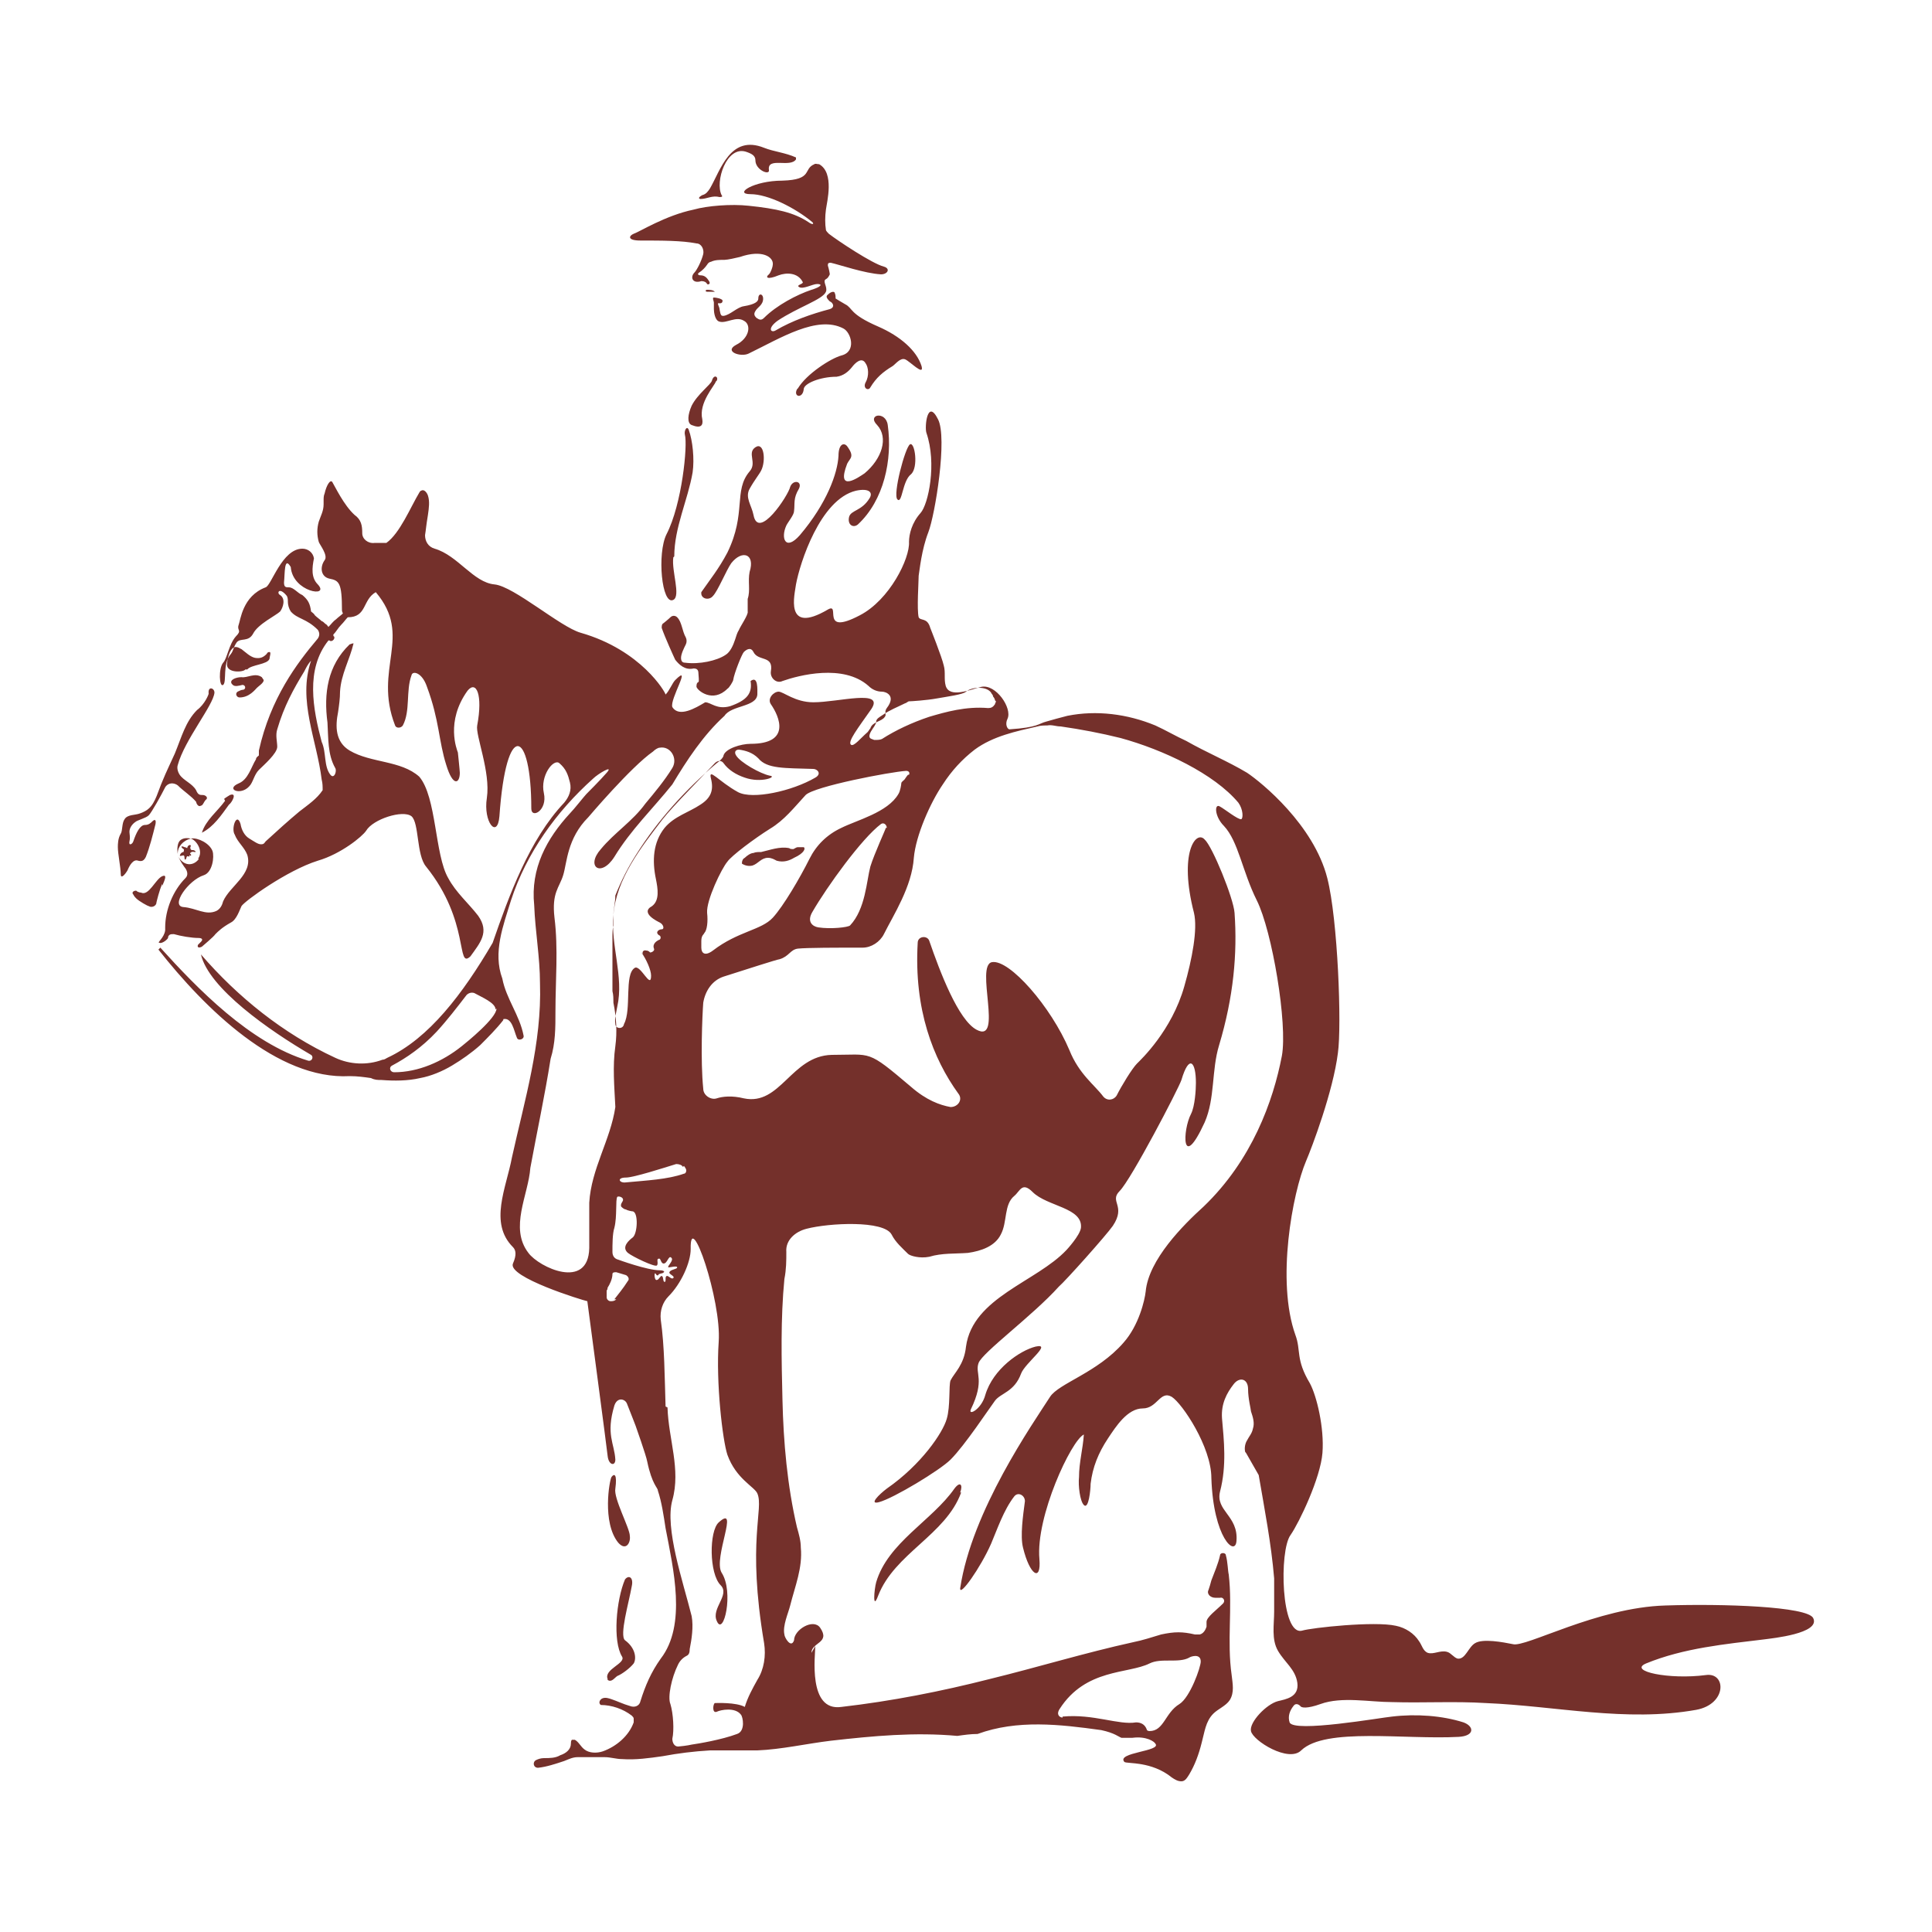 <?xml version="1.0" encoding="UTF-8"?>
<svg id="Layer_1" xmlns="http://www.w3.org/2000/svg" version="1.1" viewBox="0 0 200 200">
  <!-- Generator: Adobe Illustrator 29.3.1, SVG Export Plug-In . SVG Version: 2.1.0 Build 151)  -->
  <defs>
    <style>
      .st0 {
        fill: #74302b;
      }
    </style>
  </defs>
  <path class="st0" d="M69.7,57.7c-.2,1.4.8,4,0,4.4-1.2.6-1.7-4.8-.7-6.8,1.6-3.1,2.2-9.2,1.9-10.3-.1-.4.2-1,.4-.5.4,1.1.6,3,.4,4.4-.5,2.9-1.9,5.7-1.9,8.7ZM82.6,87.7c-.2,0-.4.2-.5.2-.1,0-.3,0-.4-.1-1-.2-2,.2-2.9.4-.3,0-.6,0-.8.1-.3,0-.7.3-.9.5-.2.1-.3.3-.3.6.3.2.7.3,1.1.2.6-.2.9-.8,1.6-.8.4,0,.7.2.9.3.7.2,1.3,0,1.8-.3,1.1-.5,1.2-1,1-1.1-.2,0-.4,0-.6,0ZM62.9,173.9c.4.3.7-.2,1-.4.5-.2,1.3-.8,1.7-1.3.3-.5.2-1.6-.9-2.4-.6-.5.4-3.9.7-5.6.2-.9-.3-1.2-.7-.7-.9,2.1-1.3,6.4-.3,8,.4.7-1.9,1.3-1.5,2.3ZM74.2,39.4c.2-.4-.3-.7-.5,0-.1.4-1.5,1.4-2.1,2.6-.4.9-.5,1.8,0,2,1,.4,1.2,0,1.1-.6-.4-1.7,1.3-3.5,1.4-3.9ZM64,159.7c.8.9,1.3,0,1.2-.7,0-.8-1.7-3.9-1.5-4.9.2-1.5-.1-1.6-.4-1.2-.2.3-1,4.7.7,6.8ZM99.4,154.5c.3-.8,0-1.2-.6-.4-2.3,3.3-6.9,5.6-8.1,9.7-.2.7-.4,3,.2,1.4,1.7-4.4,7-6.3,8.6-10.7ZM21,87h0s0,0,0,0c0,0,0,0,0,0ZM21,87s0,0,0,0c0,0,0,0,0,0,0,0,0,0,0,0,0,0,0,0,0,0ZM16.8,91.7c.3-.7.5-1.2,0-1-.7.3-1.4,2.1-2.2,1.7,0,0-.3,0-.5-.2-.3,0-.5.2-.3.4.1.2.2.3.3.4.3.3,1.2.8,1.3.8.3.2.8,0,.8-.4,0,0,.3-1.3.6-1.9ZM23.3,82.9c-.8,1.1-2,2-2.4,3.3,0,.1,0,.2,0,0,1.2-.6,2-1.8,2.8-2.9.3-.2.9-1.3.1-1,0,0-.5.3-.6.4ZM19.6,88.5c.1.2.3,0,.1-.1-.1-.1.2-.3.4-.2.2,0,.2,0,.1-.1-.1-.1-.2-.1-.3-.1-.2,0-.2-.2-.2-.3.2-.3-.2-.3-.3,0,0,.2-.1,0-.3,0-.4-.2-.4,0-.1.2.1,0,0,.3,0,.3-.3,0-.5.5-.3.4.2,0,.4-.2.4.2,0,.2.1.3.2,0,0-.2.2-.2.3-.1ZM25.6,69.3c.4-.5,2.1-.5,2.3-1.1,0-.2.2-.7,0-.7-.1,0-.2,0-.3.2-.3.3-.6.5-1.2.4-.5-.1-1-.6-1.4-.9-.1,0-.6-.5-1,0-.3.3-.5,1.2-.5,1.6,0,.9,1.7.8,1.9.5ZM24.1,70.9c.2.2.6.1,1,0,.3,0,.4.4.1.5-.2,0-.4.1-.6.2-.3.2-.1.6.2.6,1,0,1.6-.8,1.8-1,.2-.2.7-.5.7-.8,0,0-.2-.3-.2-.3-.7-.5-1.5.1-2.1,0-.6,0-1.3.3-1,.7ZM14.3,89.1c.4.1.6,0,.8-.4.4-1,.7-2.2,1-3.4.1-.6-.2-.4-.3-.3-.2.2-.4.4-.8.4-.5,0-.9.8-1.2,1.7-.1.3-.5.5-.4,0,.1-.4,0-.8,0-1,0-.4.3-.8.6-1,.2-.2,1.1-.4,1.4-.7.3-.3,1.3-2.1,1.7-2.9.3-.5.9-.5,1.3-.2.6.6,1.4,1.1,1.9,1.7,0,.1.2.6.5.4.2,0,.3-.4.5-.6.3-.2,0-.5-.3-.5-.3,0-.5,0-.7-.5-.4-.7-1.3-1-1.7-1.6-.2-.3-.3-.7-.2-1,.7-2.6,3.7-6.2,3.8-7.5,0-.5-.7-.7-.6.1,0,.1-.4,1.1-1.2,1.7-1.2,1.2-1.6,2.8-2.3,4.5-.4.9-.9,1.9-1.3,2.9-.4.9-.7,2.2-1.4,2.8-.2.2-.6.4-.9.5-.5.2-1.3.1-1.6.6-.3.4-.2,1.2-.4,1.5-.3.5-.3,1.1-.3,1.4,0,.7.3,2.1.3,2.8,0,.5.4.1.7-.4.2-.5.6-1.2,1.1-1ZM84.4,170.4c0,.9-.8,6.8,2.7,6.3,5.2-.6,10.3-1.6,15.4-2.9,4.9-1.2,9.8-2.7,14.8-3.8,1-.2,1.9-.5,2.9-.8,1.4-.3,2.2-.3,3.5,0,.2,0,.4,0,.5,0,.4-.1.6-.5.7-.8,0-.2,0-.3,0-.5,0-.5,1-1.2,1.7-1.9.3-.3,0-.7-.3-.6-.2,0-.4,0-.5,0-.5,0-.9-.4-.7-.8.1-.3.2-.6.3-1,.3-.8.7-1.7.9-2.6,0-.3.6-.3.6,0,.2.7.2,1.6.3,2,.4,3.5-.2,6.9.3,10.4.1.9.3,1.8-.2,2.6-.4.6-1.2.9-1.7,1.4-.8.8-.9,1.9-1.2,3-.3,1.2-.7,2.3-1.3,3.3-.2.3-.4.7-.8.7-.4,0-.7-.2-1-.4-2.1-1.7-4.6-1.4-4.9-1.6-.9-1,3.9-1.1,3.2-1.9-.1-.2-.9-.8-2.4-.6-.4,0-.7,0-1.1,0-.3-.1-.7-.5-2.1-.8-4.3-.6-8.7-1.1-12.8.4,0,0,0,0,0,0-.7,0-1.4.1-2.1.2-4.4-.4-8.7,0-13.1.5-2.5.3-5.1.9-7.6,1-1.6,0-3.3,0-4.9,0-1.7.1-3.3.3-4.9.6-1.4.2-2.8.4-4.2.3-.6,0-1.2-.2-1.8-.2-.6,0-2.4,0-2.8,0-.5,0-.9.2-1.4.4-.9.3-1.8.6-2.7.7,0,0,0,0,0,0-.5,0-.6-.6-.2-.8.2-.1.5-.2.8-.2.6,0,1.2,0,1.7-.3.6-.2,1.1-.6,1.1-1.2,0-.1,0-.3.1-.4,0,0,.2,0,.3,0,.4.2.6.7,1,1,.5.4,1.3.4,1.9.2,1.4-.5,2.7-1.6,3.2-3,0-.1,0-.3,0-.4,0-.1-.1-.2-.2-.3-.9-.7-2.1-1.1-3.2-1.1-.3-.2-.1-.6.2-.7.3-.1.6,0,.9.1.6.2,1.2.5,1.9.7.5.2,1,0,1.1-.5.5-1.6,1.1-3,2.1-4.4,2.7-3.5,1.3-9.3.5-13.5-.2-1.3-.4-2.7-.8-3.9,0-.3-.6-.6-1.1-3-.1-.6-1.2-3.7-1.2-3.7,0,0-.5-1.3-.9-2.3-.2-.5-1-.7-1.3.2-.9,3,0,3.9.1,5.6,0,.7-.7.6-.8-.4,0-.2-2.1-16-2.1-16-.5-.1-8.3-2.5-7.7-3.9.4-.9.3-1.4,0-1.7-2.5-2.5-.7-6.1-.1-9.3,1.3-5.9,3.1-11.8,2.9-18,0-2.7-.5-5.4-.6-8.1-.4-3.8,1.3-6.9,3.7-9.5,0,0,0,0,0,0,.4-.4,1.5-1.8,1.7-2,0,0,1.5-1.5,2.1-2.2.8-.9-.9.1-1.4.6-3.8,3.4-6.9,7.7-8.5,12.6-.8,2.6-1.9,5.4-.9,8.1.4,2.1,1.8,3.8,2.2,5.9h0c.1.4-.6.6-.7.2-.3-.7-.5-2.1-1.4-1.9,0,0,0,0,0,.1-.7.9-1.6,1.8-2.4,2.6-.9.8-1.9,1.5-2.9,2.1-1,.6-2.2,1.1-3.3,1.3-1.3.3-2.7.3-4,.2-.4,0-.7,0-1.1-.2-.7-.1-1.4-.2-2.2-.2-7.5.4-15-7-19.8-13.1l.2-.2c3.8,4.2,9.3,9.9,15.3,11.7.4.1.6-.4.3-.6-4.3-2.5-10.6-6.9-11.4-10.4,3.8,4.4,8.5,8.2,13.9,10.7,1.5.7,3.3.8,4.9.2.2,0,.3-.1.5-.2,4.3-2,7.8-6.6,10.9-11.9,1.7-4.9,3.8-10.7,7.4-14.5.5-.6.8-1.3.6-2.1-.2-.8-.4-1.4-1.1-2-.6-.5-2,1.3-1.6,3.1.4,1.8-1.3,2.7-1.3,1.6,0-8.2-2.6-9.3-3.3.8-.2,2.4-1.7.6-1.3-1.9.4-2.7-1.2-6.5-1-7.5.6-3.2-.1-4.7-1-3.6-2.3,3.2-1.1,6.1-1,6.4,0,0,.2,1.9.2,2.1,0,1.1-.7,1.5-1.4-.8-.8-2.5-.7-4.6-2-8.1-.5-1.5-1.5-1.7-1.6-1.2-.6,1.6-.1,3.7-.9,5.2-.2.3-.7.3-.8,0-2.3-5.9,1.9-9.2-2-13.8-1.4.8-.9,2.6-2.9,2.6-.2.2-.4.5-.7.8-.3.3-.5.7-.8,1,0,0,0,.2.1.2.1.3-.3.6-.5.4h-.1c-2.4,3-1.6,7.1-.7,10.5.5,1.1.2,2.5.9,3.4.4.5.7-.4.5-.7-.8-1.4-.7-3.1-.8-4.7-.4-3,0-5.9,2.3-8.1.1,0,.2-.1.4-.1,0,0,0,0,0,0h0c-.4,1.7-1.3,3.2-1.4,5,0,.7-.1,1.4-.2,2.1-.3,1.5-.3,3.1,1.2,4,0,0,0,0,0,0,2.2,1.3,5.3,1,7.2,2.7,1.8,2.1,1.6,8.1,3,10.5.8,1.5,2.1,2.6,3.1,3.9,1.2,1.7.2,2.8-.8,4.2-1.5,1.4,0-3.6-4.6-9.3-1-1.2-.7-4.5-1.5-5.2-.9-.7-4,.3-4.7,1.5-.4.6-2.6,2.4-5,3.1-3.2,1-7.6,4.2-7.9,4.7-.2.4-.5,1.4-1.1,1.7-.9.5-1.3.9-1.6,1.2-.2.3-1.3,1.2-1.4,1.3-.4.2-.5,0-.4-.2,0,0,.2-.2.3-.3.3-.3,0-.4-.2-.4-.8,0-1.9-.2-2.6-.4-.3,0-.5,0-.6.3,0,0,0,.1,0,.1-.2.3-.7.6-.9.5-.3,0,.5-.5.6-1.3,0-.1,0-.2,0-.3,0-1.8.8-3.8,2.1-5.1.3-.3.2-.7,0-1,0,0-.8-1-.8-1.6,0-.6.5-1.3,1.4-1.5.7-.1,1.9.5,2.2,1.3.2.6,0,2.2-.9,2.5-1.6.5-3.5,3.2-2.1,3.3,1.3.1,2.3.9,3.4.4.4-.2.6-.6.7-1,.7-1.6,3.1-2.8,2.5-4.8-.3-.8-1-1.3-1.3-2.1-.4-.6.2-2.4.6-1.1.1.6.4,1.2.9,1.5.5.3.9.6,1.2.6.2,0,.3,0,.5-.3,1.2-1.1,2.3-2.1,3.5-3.1.9-.7,1.8-1.3,2.4-2.2,0-.4,0-.7-.1-1.1-.5-4.1-2.5-8.2-1.1-12.3-.3.3-.5.7-.7,1.1-1.1,1.8-2.1,3.6-2.8,6-.2.6,0,1.3,0,1.8,0,.7-1.4,1.9-1.9,2.4-.5.5-.6,1.3-1,1.7-.9,1-2.5.3-1.1-.3,1-.4,1.3-1.7,1.8-2.5,0-.2.2-.3.3-.4,0-.1,0-.3,0-.5,1.2-5.4,3.9-9,6.1-11.6.2-.3.2-.6,0-.9-1.2-1.2-2.1-1.1-2.8-1.9-.2-.3-.3-.7-.3-1,0-.2,0-.4-.1-.6-.8-1-1.1-.3-.7-.1.6.4.3,1.3,0,1.7-.4.4-2.3,1.3-2.8,2.3-.5.9-1.3.4-1.7.9-.4.6-.3.8-.6,1.2-.9,1-.4,2.9-.8,3.2-.4.3-.5-1.7,0-2.3.4-.4.6-1.9,1.3-2.7.7-.7.1-.6.3-1.2.2-.5.4-3,2.8-3.9.6-.2,1.7-4,3.8-4,.6,0,1.1.4,1.2,1-.2,1-.3,2,.4,2.7,1.3,1.4-2.6.8-2.8-1.8-.7-1.2-.6.7-.7,1.6,0,.5.2.5.5.5.5,0,.9.6,1.4.8.6.5.8.9.9,1.7.1.1.3.2.4.4.2.2.5.4.7.6.1,0,.3.2.4.3.1,0,.2.2.3.3.3-.3.5-.6.8-.8.2-.2.5-.4.7-.6,0,0-.1-.2-.1-.3,0-2.9-.3-3.1-1.3-3.3-.9-.2-1-1.2-.5-1.9.4-.5-.5-1.6-.6-1.9-.2-.7-.2-1.4,0-2.1.2-.6.5-1.1.5-1.8,0,0,0,0,0,0,0,0,0,0,0,0,0-.1,0-.3,0-.4,0,0,0,0,0,0,0-.2,0-.5.1-.7.2-.9.6-1.5.8-1.2.3.5,1.2,2.4,2.3,3.4.7.5.8,1.1.8,1.9,0,.6.6,1.1,1.3,1,.2,0,.5,0,.8,0,.1,0,.3,0,.4,0,1.4-1,2.5-3.7,3.4-5.2,0,0,.1-.2.2-.2.3-.2.6.2.7.5.2.6.1,1.3,0,2-.2,1.2-.2,1.5-.3,2.1,0,.6.3,1.2,1,1.4,2.4.7,4,3.5,6.2,3.7,2,.2,6.8,4.4,8.9,5,6.3,1.8,8.8,6.2,8.8,6.4.4-.4.7-1.2,1-1.5,1.8-1.8-.6,2-.3,2.8.7,1.1,2.4.1,3.4-.5.6,0,1.2.8,2.6.4,1.7-.6,2.3-1.3,2.1-2.6.8-.6.7.9.7,1.4-.1,1.3-2.7,1.1-3.4,2.2-2.2,2-3.9,4.6-5.4,7.1-2,2.5-4.3,4.7-6,7.5,0,0,0,0,0,0-1.4,2.2-3,1-1.4-.8,1.4-1.7,3.3-2.9,4.6-4.7,1-1.2,2-2.4,2.8-3.7.6-1-.2-2.3-1.3-2.1-.2,0-.5.2-.7.4-2.3,1.6-6.7,6.8-6.7,6.8-2.2,2.2-2.2,4.7-2.6,6-.4,1.3-1.2,1.8-.9,4.4.4,3.2.1,6.5.1,9.7,0,1.7,0,3.3-.5,4.9,0,0,0,0,0,0-.6,3.8-1.4,7.5-2.1,11.3-.2,2.8-2.2,6.2-.2,8.8,0,0,0,0,0,0,1.1,1.5,6.2,3.9,6.3-.5,0-1.6,0-3.2,0-4.7,0,0,0,0,0,0,.2-3.5,2.2-6.5,2.7-9.9-.1-2.1-.3-4.2,0-6.3.2-1.5.1-3-.2-4.5,0,0,0,0,0-.1,0-.3,0-.7-.1-1.1,0-.1,0-.2,0-.3,0,0,0,0,0-.1,0-.6,0-1.1,0-1.7,0,0,0,0,0,0,0-.3,0-.7,0-1,0-.8,0-1.7,0-2.5,0-.4,0-.8.1-1.2,0,0,0,0,0,0,0,0,0,0,0,0,0,0,0,0,0,0,0,0,0,0,0-.1,0-.1,0-.2,0-.3,0-.2,0-.4,0-.6,0-.7.2-1.4.2-2.1.6-1.5,1.3-2.9,2.2-4.3,2.2-3.5,5.1-6.7,8.3-9.4.3-.2.7-.6.7-.8.2-.7,1.8-1.2,2.8-1.2,4.2,0,3-2.8,2.1-4.1-.4-.6.3-1.3.8-1.3s1.7,1.1,3.6,1.1c2.6,0,7.4-1.4,6,.7-1.4,2-2.5,3.4-2.1,3.7.3.2,1-.7,1.7-1.3.1-.1.2-.3.3-.4.2-.7,1.2-.7,1.5-1.2.2-.2-.1-.5.2-.9,1-1.3-.1-1.7-.5-1.7-.5,0-1-.2-1.4-.6-2.6-2.3-7.2-1.1-8.9-.5-.6.3-1.3-.3-1.2-1,.3-1.7-1.3-1-1.8-2-.3-.6-.8-.2-1,0-.2.2-1,2.2-1.1,2.9,0,.1-.4.8-.6.9-1.5,1.5-3.1.2-3.2-.2,0-.2,0-.4.2-.5.1,0,0-.7,0-.9,0-.4-.2-.5-.5-.5-.9.2-1.5-.4-1.9-.9-.1-.2-1.1-2.4-1.4-3.3,0-.2,0-.4.2-.5,0,0,.5-.4.7-.6.2-.2.5-.2.7,0,.5.5.5,1.4.9,2.1.1.2.1.5,0,.7-.2.4-.5,1-.5,1.4s.2.5.4.5c1.5.2,3.3-.2,4.2-.8.5-.3.8-1,1-1.6.1-.3.2-.7.4-1,.1-.3,1-1.6.9-1.9,0-.4,0-.9,0-1.3.3-.9,0-1.8.2-2.8.6-1.9-.8-2.3-1.9-.9-.5.7-1.4,2.9-1.9,3.4-.4.5-1.3.3-1.2-.4.9-1.3,1.8-2.4,2.7-4.1,2-4.1.6-6.4,2.3-8.4.8-.9-.3-1.9.6-2.5.9-.6,1.1,1.4.6,2.4-.2.4-.7,1-1.2,1.9-.5.9.2,1.7.4,2.7.5,2.7,3.6-2,3.8-2.9.3-.8,1.3-.6.9.2-.6,1-.4,1.5-.5,2.3,0,.4-.6,1.1-.8,1.5-.6,1.3-.1,2.7,1.4,1,2.8-3.3,3.9-6.4,4-8.2,0-1.3.6-1.4.9-1,.8,1.1.3,1.2,0,1.8-1.2,3.1,1.2,1.4,1.8,1,1.8-1.5,2.5-3.7,1.3-5-1.1-1.1.9-1.5,1.1,0,.5,3.6-.4,7.8-3.1,10.3-.5.4-1.1,0-.9-.8.2-.7,1.3-.6,2.1-1.9.4-.6,0-1.1-1.4-.8-3.7.9-5.8,7.5-6.2,9.7-.1.9-1.3,5.3,3.3,2.6,1.4-.8-.9,2.8,3.3.6,3.1-1.6,5.2-5.9,5.1-7.6,0-.8.3-2,1.2-3,.8-.9,1.7-5.1.6-8.3-.2-.6.1-3.6,1.2-1.4,1,1.9-.3,9.9-1,11.7-.7,1.8-.9,3.9-1,4.5,0,.6-.2,3.5,0,4.3.2.4.9,0,1.2,1.1,0,0,1.2,3,1.4,3.9.2.7,0,1.4.2,2.1.4,1.3,2.5.4,3.7.1,1.5-.3,3.2,2.2,2.7,3.3-.3.6,0,1.1.2,1.1,3-.2,3-.6,3.8-.8.7-.2,1.4-.4,2.2-.6,3-.6,6.2-.2,9.1,1,1.1.5,2.1,1.1,3.2,1.6,2.1,1.2,4.3,2.1,6.3,3.3,1.5,1,6.9,5.4,8.3,10.9,1.1,4.3,1.5,15.3,1.1,18.1-.5,4-2.7,9.8-3.3,11.2-1.4,3.3-3.1,12.4-1.1,18,.6,1.6,0,2.5,1.5,5,.7,1.3,1.5,4.6,1.3,7.2s-2.4,7.2-3.3,8.5c-1.2,1.6-1,10.5,1.2,9.9,1-.3,7.5-1,9.7-.5,1,.2,1.9.8,2.4,1.6.3.4.4,1,.9,1.2.6.2,1.3-.3,2-.1.4.1.7.6,1.1.7.8.1,1.1-1.2,1.8-1.6.8-.5,2.9-.1,3.9.1,1.3.4,8.7-3.8,15.8-4,6-.2,14.7.1,15.3,1.3.8,1.6-4.3,2.1-5,2.2-4.1.5-8.4.9-12.3,2.5-1.9.8,2.4,1.7,6.2,1.2,2.1-.3,2.2,3-1,3.6-7.3,1.3-14.5-.4-21.8-.7-3.2-.2-6.5,0-9.7-.1-2.3,0-5.2-.6-7.4.2-1.4.5-2,.4-2.1.2-.2-.2-.5-.3-.7,0-.4.5-.6,1.1-.4,1.7.4,1.1,9.5-.5,10.6-.6,2.5-.3,5.2-.1,7.4.6,1.1.4,1.2,1.4-.5,1.5-5.6.3-13.8-1-16.3,1.4-1.3,1.3-5-1-5.2-2-.2-.9,1.6-2.8,2.8-3.1.8-.2,2.2-.4,2-1.9-.2-1.4-1.3-2.1-2-3.3-.7-1.2-.4-2.7-.4-4.1,0-1.1,0-2.3,0-3.4-.3-3.6-1-7.2-1.6-10.7l-1.2-2.1c0,0-.1-.2-.2-.3-.1-.4,0-.9.2-1.2.2-.4.5-.7.6-1.2.2-.6,0-1.2-.2-1.8,0-.2-.3-1.3-.3-2.3,0-1.1-.9-1.3-1.5-.5-.7.9-1.3,2-1.2,3.5.2,2.3.5,4.9-.2,7.6-.5,2,1.9,2.5,1.7,5.1-.1,1.7-2.4-.3-2.6-6.5,0-3.2-3-7.7-4.1-8.4-1.2-.7-1.5,1.2-3,1.2-1.6,0-2.8,1.9-3.6,3.1-1,1.5-1.6,3-1.8,4.7,0,.6-.2,2.7-.7,2.2-.4-.4-.6-2-.5-2.9,0-1.5.4-2.9.5-4.4-1.3.6-5,8.5-4.6,12.9.2,2.4-1,1.7-1.7-1.2-.3-1.2,0-3.3.2-4.8,0-.6-.7-1-1.1-.5-1.1,1.4-1.8,3.5-2.4,4.9-1.1,2.5-3.3,5.6-3.2,4.6,1.2-8,7.5-17,9.3-19.8.9-1.4,4.9-2.5,7.6-5.6,1.6-1.8,2.2-4.4,2.3-5.3.3-3.3,3.9-6.9,6-8.8,5-4.8,7.2-10.9,8.1-15.6.6-3.3-1-12.9-2.6-16.1-1.5-3-1.9-6.1-3.4-7.7-1-1-1-2.4-.4-2,.4.2,1.9,1.4,2.2,1.3.2-.1.2-1-.3-1.7-2.5-3-7.8-5.5-12.2-6.7-2-.5-4.1-.9-6.2-1.2-.5,0-.9-.2-1.4-.1-.3,0-.7,0-1,.1-2.2.5-4.6,1-6.5,2.4-1.3,1-2.4,2.2-3.3,3.6-1.3,1.9-2.8,5.3-3,7.6-.2,3-2.1,5.9-3.1,7.9-.4.8-1.3,1.4-2.2,1.4-2.7,0-5.7,0-6.7.1-.8.1-.9.8-1.9,1.1-.2,0-3.6,1.1-5.8,1.8-1.2.4-1.9,1.5-2.1,2.7-.1,1.3-.3,6,0,8.9,0,.7.8,1.2,1.4,1,.6-.2,1.6-.3,2.8,0,3.8.8,4.9-4.4,9.1-4.5,4.2,0,3.6-.6,8.2,3.3,1.6,1.4,3,1.9,4.1,2.1.8,0,1.3-.8.8-1.4-2.6-3.6-4.6-8.7-4.2-15.6,0-.7,1-.8,1.2-.2,1.1,3.2,3,8.2,4.9,9.2,2.8,1.5-.2-6.7,1.6-7,1.8-.3,6.1,4.6,8,9.1,1,2.5,2.6,3.6,3.5,4.8.4.5,1.1.4,1.4-.1.5-1,1.6-2.8,2.1-3.3.4-.4,3.6-3.4,4.9-8,.8-2.8,1.4-5.9,1-7.6-1.6-6.2.2-8.6,1.1-7.6.8.7,3,6.1,3.1,7.6.3,4.2-.1,8.7-1.6,13.7-.8,2.6-.4,5.5-1.5,8-2.4,5.2-2.3.8-1.4-.9.4-.8.5-2.5.5-3.2,0-2.2-.7-3-1.5-.3-.3.9-5.2,10.3-6.4,11.5-1.1,1.1.7,1.5-.7,3.6-.7,1-4.9,5.7-5.6,6.3-2.7,3-7.9,6.8-8.3,7.9-.4,1.1.7,1.7-.8,4.8-.3.7,1.1,0,1.5-1.5.8-2.7,3.6-4.6,5.2-5,1.8-.4-1.1,1.7-1.5,2.8-.7,1.9-2.1,2-2.7,2.8s-3.1,4.6-4.6,6.1c-1.1,1.1-5.9,4-7.4,4.4-1.1.3,0-.8.8-1.4,3.6-2.5,5.8-5.8,6.2-7.2.4-1.3.2-3.5.4-4,.4-.8,1.4-1.6,1.6-3.5.7-5.1,7.3-6.7,10.4-10,0,0,1.4-1.5,1.5-2.3.2-2.1-3.5-2.2-5-3.7-1.1-1.1-1.3-.1-1.9.4-1.1.9-.7,2.7-1.4,4-.6,1.2-2,1.7-3.4,1.9-1.3.1-2.7,0-4,.4-1,.2-2-.1-2.2-.3-.6-.6-1.3-1.2-1.7-2-.8-1.5-6.5-1.2-8.8-.6-1.2.3-2.2,1.2-2.1,2.4,0,.9,0,1.8-.2,2.8-.4,4.1-.3,8.4-.2,12.5.1,4.4.5,8.9,1.5,13.2.2.7.4,1.4.4,2.1.2,2.1-.6,4-1.1,6-.2.8-.8,2.1-.6,3,0,.3.7,1.5,1,.6,0-1.1,2-2.3,2.7-1.3,1.1,1.6-.9,1.5-.9,2.6ZM20.5,88.9c.6-.8-.2-2-.8-2.1-.5-.1-1,0-1.2.4-.2.4-.2,1.3.1,1.7.6.8,1.5.7,2,0ZM51.3,104.5c0-.7-1.5-1.3-2.2-1.7-.3-.1-.6,0-.8.2-1,1.3-2,2.6-3.1,3.8-1.5,1.6-3.1,2.7-4.6,3.5-.4.2-.2.7.2.7,2.5,0,5-1.1,7-2.7.5-.4,3.6-2.9,3.6-3.9ZM110,177.7c3.2-.3,5.8.9,7.6.6.5,0,.9.2,1.1.7,0,.1.1.2.3.2,1.5,0,1.6-1.9,3.1-2.8,1.1-.7,2.2-3.8,2.2-4.4,0-.9-1.1-.5-1.2-.4-1.1.6-2.9,0-4.1.6-2.2,1.1-6.6.5-9.3,4.7-.4.6,0,.9.3.9ZM66.6,98.8c-.2-.2,0-.5.3-.4.2,0,.3.1.4.2.2,0,.5-.2.4-.4-.2-.5.3-.8.5-.9.2,0,.3-.4,0-.5-.4-.3,0-.6.3-.6.3,0,.2-.5-.2-.7-.2-.1-2.1-1-.8-1.7.8-.6.6-1.8.4-2.8-.4-1.9-.3-3.8.9-5.3,1-1.2,2.5-1.6,3.7-2.4,1.1-.7,1.4-1.5,1.1-2.7-.3-1.2.8.3,2.8,1.4,1.5.8,5.6-.1,8-1.5.7-.4.2-.9-.2-.9-3-.1-4.8,0-5.7-1.1-.6-.6-1.3-.8-2-.9-.4,0-.5.3-.3.6.4.7,2.5,1.9,3.5,2.1.8.1-.9.8-2.6.2-.9-.3-1.7-.8-2.2-1.5-.2-.3-.6-.3-.9,0-1.2,1.3-4.3,4.4-5.4,5.8-2.3,3-4.8,6.2-5.1,9.9-.3,3.2,1.1,6.4.4,9.5-.1.6-.3,1.2-.2,1.8,0,.5.8.6.9,0,.8-1.5,0-5.1,1.1-5.8.6-.4,1.7,2.3,1.7.8,0-.6-.5-1.7-1-2.4ZM70.7,120.8c-.1-.2-.4-.3-.7-.3-1.3.4-4.4,1.4-5.2,1.4-1,0-.7.6,0,.5,2.1-.2,4.3-.3,6-.9.2,0,.3-.3.2-.5,0,0-.1-.2-.2-.3ZM63.6,134.5c.3-.4.9-1.1,1.4-1.9.2-.2,0-.5-.2-.6-.3-.1-.7-.2-1-.3-.2,0-.4,0-.4.2,0,.5-.3,1.1-.5,1.4,0,0,0,.2-.1.3,0,.2,0,.5,0,.7,0,.2.2.4.4.4,0,0,0,0,0,0,.2,0,.4,0,.6-.2ZM65,129.7c-.7-.6.1-1.3.5-1.6.5-.4.6-2.6,0-2.7-.1,0-.6-.1-.7-.2-.2,0-.4-.2-.5-.3-.1-.3.2-.5.2-.7,0-.3-.5-.4-.6-.3-.2.3,0,2-.3,3.2-.2.6-.2,1.7-.2,2.5,0,.4.2.7.6.8,0,0,3,1.1,4.3,1.1.5,0,.5.2.4.2,0,.1-.2.1-.5.2,0,0-.1.3-.3,0-.2-.4-.2.7.1.6.2,0,.4-.5.5-.4.2,0,.1.6.3.6.2,0,0-.5.2-.6.2-.1.5.4.7.2.2-.2-.5-.4-.4-.6.1-.3.8-.3.8-.5,0-.2-.7,0-.9,0-.2-.1.6-.7.3-1-.3-.3-.4.6-.8.6-.3,0-.3-.6-.5-.5-.3,0,0,.5-.2.7-.2.2-2.5-.9-3-1.3ZM69.1,145.7c.1,3.3,1.4,6.4.5,9.6-.8,2.9,1.1,8.4,2,12,.2,1.1,0,2.4-.2,3.4,0,.4-.1.6-.3.7-.4.2-.7.5-.9.9-.7,1.4-1.1,3.4-.8,4.1.3,1,.4,2.7.2,3.6,0,.4.2.8.6.8.1,0,1-.1,1.4-.2.7-.1,3.1-.5,4.7-1.1.9-.3.6-1.8.4-2-.6-.8-2.1-.5-2.5-.3-.5.2-.4-.8-.2-.9.1,0,2.2-.1,3.1.4h0c.3-1,.8-1.9,1.3-2.8.7-1.1.9-2.5.7-3.8-1.8-10.6,0-13.9-.7-15.5-.3-.7-2.2-1.5-3.1-4-.5-1.5-1.2-7.5-.9-11.7.3-4.3-3-13.9-2.9-9.6,0,1.4-1,3.6-2.3,4.9-.6.6-.9,1.5-.8,2.4.4,2.8.4,6,.5,9ZM91.8,85.7c0-.3-.3-.6-.6-.4-2,1.5-5.6,6.5-7.1,9.1-.6,1,0,1.5.6,1.6,1.3.2,3.1,0,3.3-.2,1.6-1.7,1.7-4.6,2.1-6.1.4-1.3,1.6-3.9,1.6-4ZM94.1,80.2c.1-.2,0-.4-.3-.4-1.6.1-9.5,1.6-10.4,2.5-1.2,1.3-2.2,2.6-3.7,3.5-1.6,1-4,2.8-4.4,3.4-.6.7-2.2,4-2.1,5.3.1.9,0,1.8-.3,2.1,0,.1-.3.2-.3.8,0,.2,0,.5,0,.7,0,.6.4.9,1.2.3,2.6-2,5-2.1,6.2-3.4,1.1-1.2,2.8-4.1,3.8-6.1.7-1.4,1.8-2.5,3.3-3.2,1.6-.8,4.8-1.6,5.9-3.5.2-.3.3-1,.3-1.1,0-.2.3-.3.4-.5,0,0,.2-.3.3-.4ZM103,72.5c0-.1-.1-.3-.2-.4,0-.2-.2-.3-.2-.4-.5-.7-2-.6-2.6-.1-.3.3-1.9.5-3,.7-1.1.2-2.7.3-2.9.3-.1,0-.3.2-.4.2-.8.4-1.6.7-2.3,1.2-.3.2-.7.4-.7.7,0,.2-.1.3-.2.5-.2.3-.5.7-.5,1,0,.3.3.3.5.4.3,0,.6,0,.8-.1,1.4-.9,3.1-1.7,4.9-2.3,1.7-.5,3.8-1.1,6.1-.9.3,0,.5-.1.7-.4,0-.1.1-.2.1-.3ZM94.2,46c-.5.3-1.8,5.2-1.3,5.7.5.5.5-1.9,1.4-2.6.8-.7.4-3.4-.1-3.1ZM82.5,40.3c-.4.8.6,1,.7,0,0-.6,1.7-1.3,3.4-1.3.7-.1,1.2-.5,1.6-1,.3-.4,1-1.1,1.4-.4.3.4.4,1.3,0,2-.3.6.3.9.5.5.6-1,1.3-1.6,2.3-2.2.3-.2.8-.9,1.3-.7.5.2,2,1.8,1.7.7-.5-1.6-2.2-3.1-4.5-4.1-3-1.3-2.6-1.9-3.4-2.3-.2-.1-1-.6-1-.6,0-.2,0-.4-.1-.6,0-.1-.3-.2-.7.2-.3.2,0,.5.2.7.3.1.6.6,0,.8-1.9.5-3.9,1.2-5.6,2.2-.5.3-.9-.2.2-1,2.1-1.4,4.7-2.2,5-3,.2-.5-.4-1.1,0-1.3.2-.1.3-.3.4-.5,0-.1-.1-.6-.2-.9,0-.2,0-.3.3-.3.9.2,3.5,1.1,5.2,1.2.7,0,1-.6.3-.8-1.2-.3-4.8-2.7-5.7-3.4-.1-.1-.3-.3-.3-.4-.1-.6-.1-1.4,0-2.1.1-.8.9-3.8-.7-4.7-.2,0-.4-.1-.5,0-1.2.5-.1,1.6-3.3,1.7-3,0-5.1,1.4-3.3,1.4,1.8,0,4.6,1.4,6.4,2.9.2.2,0,.3-.4,0-1.5-1-3.3-1.4-6.2-1.7-1.8-.2-4.3,0-5.7.4-2.9.6-5.6,2.3-6.2,2.5-.5.2-.7.7.7.7,2.2,0,4.3,0,5.8.3.5,0,.8.6.7,1.1-.2.8-.7,1.7-.9,1.9-.5.5-.2,1.2.7.9.3,0,.5.1.6.3.1.1.4,0,.2-.3-.2-.3-.4-.6-.9-.6-.3,0-.3-.2-.1-.3.3-.2.6-.5.8-.8.1-.2.3-.3.4-.3.4-.2.9-.2,1.4-.2.3,0,1.2-.2,1.6-.3,2.3-.8,3.5,0,3.4.8,0,.2-.2.8-.4,1-.4.3-.2.6,1,.1.8-.3,2-.3,2.5.7.1.2-.7.3-.4.5.4.3,1.4-.3,1.9-.3.6,0,.4.3-.6.6-1.5.5-3.6,1.6-4.9,2.9-.3.3-.5.2-.8,0-.2-.2-.3-.4-.1-.7.2-.4.8-.6.8-1.3,0-.5-.5-.6-.5,0,0,.3-.3.6-1.5.8-.7.1-1.4.9-2.1,1-.2,0-.3,0-.4-.6,0-.4-.4-.8,0-.7.3,0,.3-.2.3-.3-.1-.2-.7-.3-.9-.3-.2,0,0,.4,0,.5,0,.1,0,.4,0,.7,0,.3.1,1.2.6,1.3.7.2,1.7-.6,2.5-.1.8.4.6,1.8-.8,2.5-1.3.7.5,1.3,1.3.9,3.3-1.6,7.1-4,9.8-2.6.8.4,1.4,2.4-.2,2.8-1.1.3-3.6,1.9-4.5,3.4ZM72.5,20.6c.7,0,1.2-.4,2-.2.3,0,.3-.1.2-.2-.7-1.4.5-5.1,2.5-4.5.6.2,1,.4,1,.9,0,1,1.5,1.6,1.4,1-.2-1.4,2.2-.2,2.8-1.1,0,0,0-.2,0-.2-1.1-.5-2.3-.6-3.3-1-3.5-1.4-4.5,2.3-5.6,4.2-.2.3-.4.6-.8.7,0,0-.6.3-.2.4ZM74,30.2c-.2-.2-.6-.2-.8-.2-.2,0-.2.2,0,.2.2,0,.5,0,.7,0,.1,0,.2,0,.1,0ZM74.7,162.8c-.9-1.5,1.9-7.2-.3-5.2-1,.9-1,5.3.2,6.5,1,1-1,2.4-.4,3.7.7,1.7,1.8-3,.5-5Z"/>
</svg>